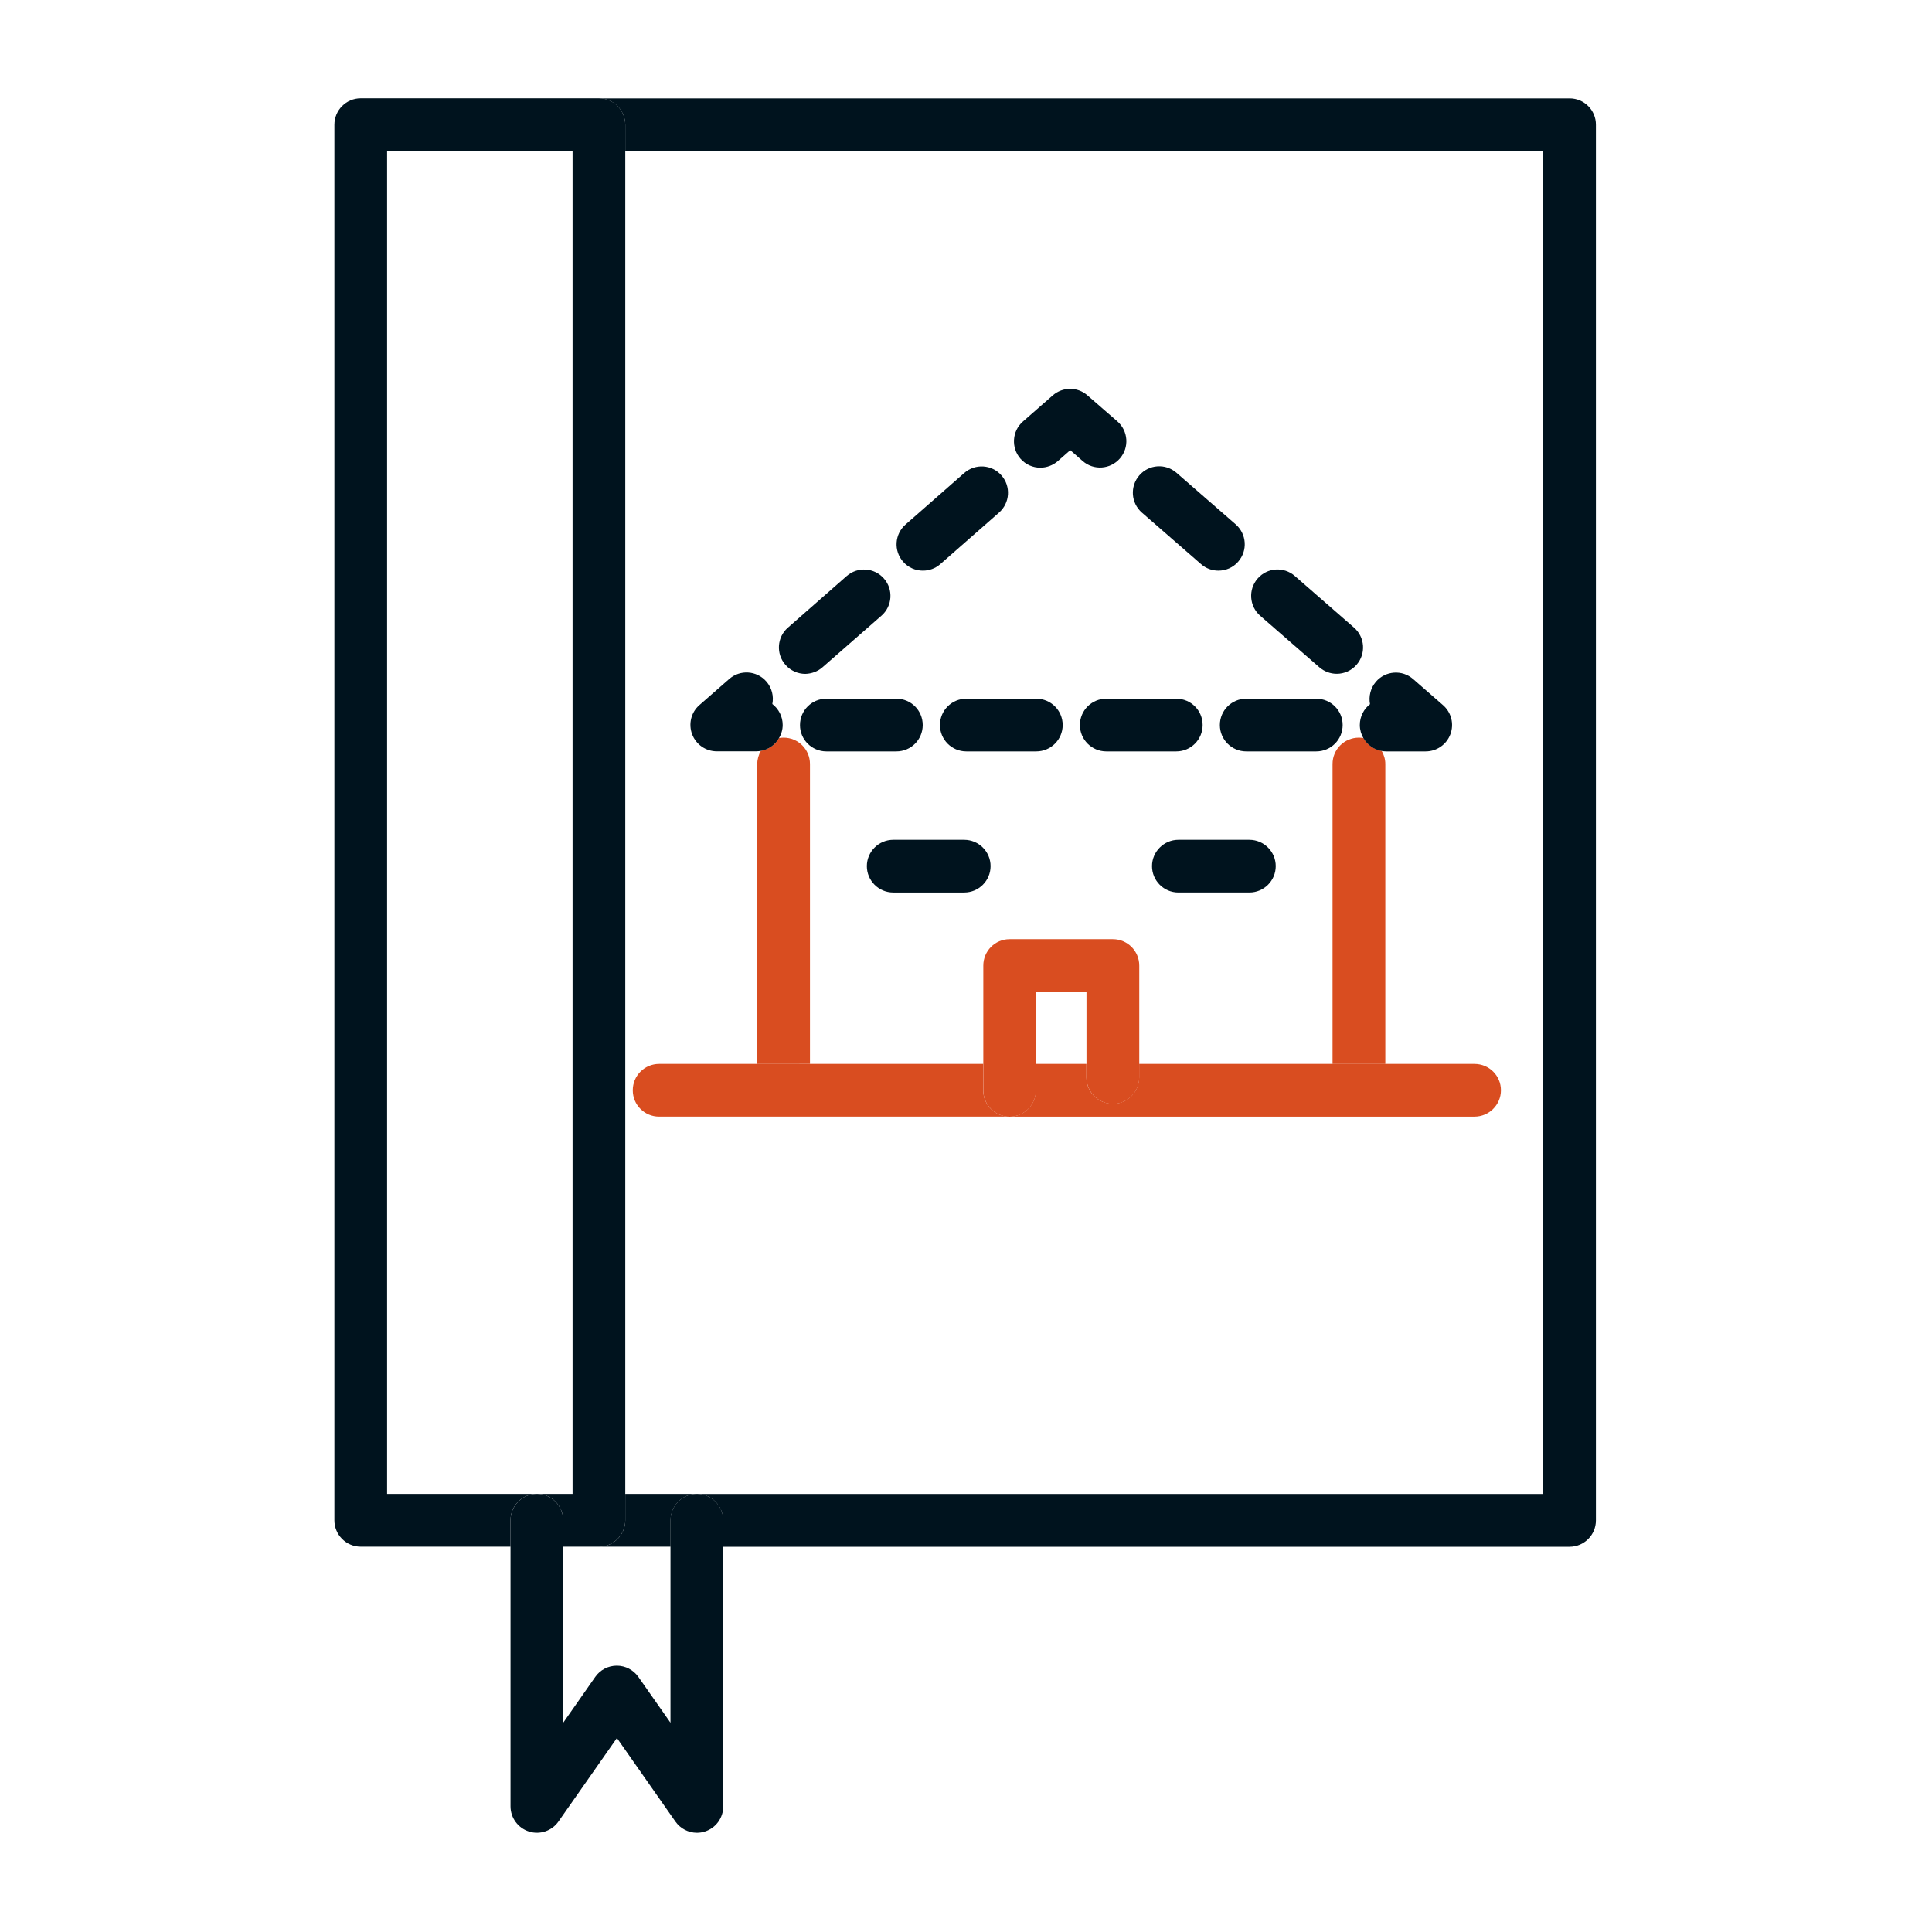 <?xml version="1.0" encoding="utf-8"?>
<!-- Generator: Adobe Illustrator 28.0.0, SVG Export Plug-In . SVG Version: 6.00 Build 0)  -->
<svg version="1.1" id="Layer_1" xmlns="http://www.w3.org/2000/svg" xmlns:xlink="http://www.w3.org/1999/xlink" x="0px" y="0px"
	 viewBox="0 0 250 250" style="enable-background:new 0 0 250 250;" xml:space="preserve">
<style type="text/css">
	.st0{display:none;}
	.st1{display:inline;fill:none;}
	.st2{display:inline;fill:#00131E;}
	.st3{display:inline;fill:#D94D20;}
	.st4{fill:none;}
	.st5{fill:#00131E;}
	.st6{fill:#D94D20;}
	.st7{display:inline;fill:none;stroke:#FFFFFF;stroke-width:0;stroke-linecap:round;stroke-linejoin:round;}
</style>
<g class="st0">
	<path class="st1" d="M127.46,91.58c-1.11,0.18-2.25,0.27-3.41,0.27c-1.5,0-2.97-0.15-4.38-0.43l-5.49,13.72h19.35L127.46,91.58z"/>
	<polygon class="st1" points="136.61,111.96 111.46,111.96 109.94,115.75 138.3,115.75 	"/>
	<path class="st2" d="M195.55,229.7H54.97c-2.96,3.26-6.83,5.66-11.21,6.82h168.21C205.56,236.52,199.76,233.91,195.55,229.7z"/>
	<polygon class="st2" points="61.02,122.58 88.99,122.58 91.73,115.75 61.02,115.75 	"/>
	<polygon class="st2" points="138.3,115.75 109.94,115.75 107.22,122.58 141.37,122.58 	"/>
	<polygon class="st2" points="159.91,122.58 188.77,122.58 188.77,115.75 156.84,115.75 	"/>
	<path class="st2" d="M54.97,229.7c3.75-4.12,6.05-9.6,6.05-15.6v-91.52v-6.83v-14.09c0-12.79-10.41-23.19-23.2-23.19
		c-12.8,0-23.21,10.41-23.21,23.19V214.1c0,12.79,10.41,23.2,23.21,23.2c2.05,0,4.04-0.27,5.94-0.78
		C48.14,235.36,52.01,232.96,54.97,229.7z M37.82,237.1c-12.51,0-22.69-10.18-22.69-22.69c0-6.07,2.41-11.59,6.31-15.67v-97.08
		c0-9.03,7.35-16.37,16.39-16.37c9.03,0,16.37,7.35,16.37,16.37v97.08c3.9,4.08,6.31,9.6,6.31,15.67
		C60.5,226.91,50.32,237.1,37.82,237.1z"/>
	<path class="st2" d="M60.5,214.41c0-6.07-2.41-11.6-6.31-15.67c-4.13-4.32-9.94-7.01-16.37-7.01c-6.44,0-12.25,2.7-16.39,7.01
		c-3.89,4.08-6.31,9.6-6.31,15.67c0,12.51,10.18,22.69,22.69,22.69C50.32,237.1,60.5,226.91,60.5,214.41z M37.82,230.27
		c-8.75,0-15.87-7.12-15.87-15.86c0-8.75,7.12-15.86,15.87-15.86c8.74,0,15.86,7.12,15.86,15.86
		C53.68,223.15,46.56,230.27,37.82,230.27z"/>
	<path class="st2" d="M37.82,202.83c-6.88,0-12.48,5.6-12.48,12.47c0,6.88,5.6,12.48,12.48,12.48c6.87,0,12.47-5.6,12.47-12.48
		C50.28,208.43,44.69,202.83,37.82,202.83z M37.82,220.95c-3.12,0-5.65-2.53-5.65-5.65c0-3.11,2.53-5.65,5.65-5.65
		c3.11,0,5.65,2.54,5.65,5.65C43.47,218.41,40.93,220.95,37.82,220.95z"/>
	<path class="st2" d="M211.97,77.68c-12.8,0-23.2,10.41-23.2,23.21v14.86v6.83v90.75c0,6.38,2.59,12.18,6.78,16.38
		c4.21,4.21,10.01,6.82,16.42,6.82c12.79,0,23.21-10.41,23.21-23.2V100.89C235.17,88.09,224.76,77.68,211.97,77.68z M211.97,236.31
		c-12.51,0-22.68-10.17-22.68-22.69c0-6.08,2.4-11.59,6.31-15.67v-97.07c0-9.03,7.35-16.38,16.38-16.38
		c9.03,0,16.38,7.35,16.38,16.38v97.07c3.9,4.08,6.31,9.59,6.31,15.67C234.65,226.14,224.48,236.31,211.97,236.31z"/>
	<path class="st2" d="M228.34,197.96c-4.13-4.32-9.94-7.02-16.38-7.02c-6.43,0-12.25,2.7-16.38,7.02c-3.9,4.08-6.31,9.59-6.31,15.67
		c0,12.52,10.18,22.69,22.68,22.69c12.51,0,22.69-10.17,22.69-22.69C234.65,207.55,232.24,202.04,228.34,197.96z M211.97,229.49
		c-8.74,0-15.86-7.12-15.86-15.87c0-8.75,7.12-15.86,15.86-15.86c8.75,0,15.86,7.11,15.86,15.86
		C227.83,222.38,220.71,229.49,211.97,229.49z"/>
	<path class="st2" d="M211.97,202.05c-6.88,0-12.47,5.6-12.47,12.48c0,6.87,5.6,12.47,12.47,12.47c6.88,0,12.48-5.59,12.48-12.47
		C224.44,207.65,218.85,202.05,211.97,202.05z M211.97,220.18c-3.11,0-5.65-2.54-5.65-5.65c0-3.12,2.54-5.65,5.65-5.65
		c3.11,0,5.65,2.53,5.65,5.65C217.61,217.64,215.08,220.18,211.97,220.18z"/>
	<polygon class="st2" points="133.54,105.14 114.18,105.14 111.46,111.96 136.61,111.96 	"/>
	<path class="st2" d="M123.39,34.19V19.98c0-0.15,0.13-0.28,0.29-0.28c0.16,0,0.28,0.13,0.28,0.28v14.21h6.82V19.98
		c0-3.92-3.19-7.11-7.11-7.11c-3.92,0-7.11,3.19-7.11,7.11v14.21H123.39z"/>
	<path class="st2" d="M118.83,48.73v-7.71h9.7v7.54c2.45,0.51,4.74,1.44,6.82,2.69V37.6c0-1.88-1.53-3.41-3.42-3.41h-1.15h-6.82
		h-0.57h-6.82h-1.15c-1.89,0-3.42,1.53-3.42,3.41v14.12C114.06,50.35,116.37,49.33,118.83,48.73z"/>
	<path class="st2" d="M88.99,122.58l-10.23,25.61c-0.69,1.73,0.13,3.7,1.85,4.41l1.19,0.5l0.05-0.82c0.11-1.95,1.78-3.44,3.73-3.32
		c1.95,0.11,3.43,1.78,3.32,3.73c-0.04,0.64-0.25,1.25-0.58,1.74l-0.73,1.1l2.32,0.97c0.42,0.18,0.87,0.27,1.31,0.27
		c0.45,0,0.9-0.09,1.32-0.27c0.84-0.35,1.51-1.03,1.85-1.88l12.81-32.04l2.73-6.83l1.51-3.78l2.73-6.82l5.49-13.72
		c-2.28-0.47-4.43-1.29-6.39-2.41l-23.92,59.85l-3.02-1.26l24.17-60.45c-2.01-1.6-3.73-3.51-5.08-5.69l-13.71,34.28L88.99,122.58z"
		/>
	<path class="st2" d="M136.8,87.75l26.83,59.78l-2.99,1.32l-26.66-59.39c-2.02,1.03-4.21,1.77-6.52,2.12l6.08,13.56l3.07,6.82
		l1.7,3.78l3.06,6.83l14.43,32.17c0.57,1.27,1.82,2.02,3.12,2.02c0.46,0,0.93-0.09,1.38-0.3l1.52-0.67l-0.91-1.38
		c-1.08-1.62-0.63-3.81,1-4.89c1.63-1.08,3.82-0.64,4.89,1c0.36,0.54,0.54,1.14,0.58,1.74l0.06,1.03l2.09-0.92
		c0.83-0.37,1.48-1.05,1.8-1.89c0.32-0.85,0.3-1.79-0.07-2.62l-11.35-25.29l-3.06-6.83l-14.9-33.21
		C140.53,84.55,138.78,86.31,136.8,87.75z"/>
	<path class="st2" d="M110.51,87.15c0.87,0.68,1.8,1.31,2.77,1.87c1.96,1.12,4.11,1.94,6.39,2.41c1.41,0.28,2.88,0.43,4.38,0.43
		c1.16,0,2.3-0.09,3.41-0.27c2.32-0.36,4.5-1.09,6.52-2.12c0.99-0.5,1.93-1.08,2.82-1.71c1.99-1.43,3.73-3.2,5.15-5.21
		c2.51-3.55,3.98-7.89,3.98-12.57c0-7.93-4.24-14.89-10.57-18.73c-2.08-1.25-4.38-2.18-6.82-2.69c-1.45-0.3-2.95-0.46-4.48-0.46
		c-1.8,0-3.54,0.23-5.22,0.64c-2.46,0.6-4.77,1.62-6.82,2.99c-5.92,3.91-9.84,10.63-9.84,18.25c0,4.22,1.19,8.14,3.27,11.49
		C106.78,83.64,108.5,85.55,110.51,87.15z M124.05,54.91c8.3,0,15.05,6.76,15.05,15.06c0,8.31-6.75,15.06-15.05,15.06
		c-8.31,0-15.06-6.75-15.06-15.06C108.99,61.67,115.74,54.91,124.05,54.91z"/>
	<path class="st2" d="M87.61,155.52l0.73-1.1c0.33-0.5,0.54-1.1,0.58-1.74c0.11-1.95-1.37-3.62-3.32-3.73
		c-1.95-0.12-3.62,1.37-3.73,3.32l-0.05,0.82l-0.72,12.28L87.61,155.52z"/>
	<path class="st2" d="M166.12,159.88c0.61,0.34,1.2,0.68,1.76,1.02l-0.45-7.6l-0.06-1.03c-0.04-0.6-0.22-1.21-0.58-1.74
		c-1.08-1.63-3.27-2.07-4.89-1c-1.63,1.08-2.08,3.27-1,4.89l0.91,1.38l2.44,3.69C164.88,159.44,165.53,159.56,166.12,159.88z"/>
	<path class="st3" d="M166.12,159.88c-0.59-0.32-1.24-0.44-1.87-0.39c-1.12,0.08-2.18,0.71-2.75,1.77
		c-0.03,0.04-0.04,0.09-0.06,0.13c-0.8,1.63-0.19,3.62,1.43,4.49c3.07,1.66,5.41,3.52,6.76,5.38c0.67,0.92,1.7,1.41,2.76,1.41
		c0.54,0,1.08-0.13,1.57-0.39c0.15-0.08,0.3-0.17,0.44-0.27c1.52-1.11,1.86-3.25,0.74-4.77c-1.67-2.3-4.12-4.43-7.27-6.34
		C167.32,160.56,166.73,160.22,166.12,159.88z"/>
	<path class="st3" d="M116.87,191.47c-3.37-0.23-6.69-0.6-9.86-1.11c-1.84-0.3-3.57,0.95-3.89,2.77c-0.01,0.02-0.01,0.04-0.02,0.06
		c-0.3,1.87,0.97,3.61,2.83,3.91c3.38,0.55,6.9,0.94,10.49,1.18c0.08,0,0.16,0.01,0.23,0.01c1.78,0,3.28-1.38,3.4-3.19
		c0.01-0.02-0.01-0.04-0.01-0.05C120.14,193.18,118.73,191.59,116.87,191.47z"/>
	<path class="st3" d="M80.89,179.96c-1.63-1.69-2.45-3.37-2.45-4.99c0-0.46-0.09-0.88-0.25-1.28c-0.51-1.25-1.73-2.13-3.16-2.13
		c-1.89,0-3.42,1.52-3.42,3.41c0,3.45,1.47,6.73,4.38,9.73c0.67,0.69,1.56,1.04,2.46,1.04c0.85,0,1.71-0.32,2.37-0.96
		c0.07-0.07,0.12-0.15,0.18-0.22C82.15,183.24,82.14,181.24,80.89,179.96z"/>
	<path class="st3" d="M124.73,158.23c3.34,0,6.69,0.14,9.93,0.42c0.1,0,0.2,0.01,0.3,0.01c1.73,0,3.2-1.32,3.38-3.07
		c0.01-0.02,0.01-0.04,0.01-0.06c0.16-1.88-1.23-3.53-3.11-3.68c-3.44-0.29-6.98-0.44-10.51-0.44c-1.89,0-3.42,1.53-3.42,3.42
		c0,0.45,0.1,0.88,0.26,1.28C122.08,157.35,123.3,158.23,124.73,158.23z"/>
	<path class="st3" d="M144.48,159.94c3.39,0.62,6.6,1.4,9.54,2.31c0.34,0.11,0.68,0.16,1.02,0.16c1.42,0,2.74-0.9,3.22-2.31
		c0.01-0.03,0.03-0.06,0.03-0.08c0.56-1.8-0.44-3.71-2.24-4.28c-3.21-1-6.69-1.85-10.35-2.51c-1.86-0.35-3.63,0.89-3.97,2.74
		c-0.01,0.03,0,0.04-0.01,0.06C141.44,157.86,142.65,159.6,144.48,159.94z"/>
	<path class="st3" d="M136.74,191.11c-3.23,0.33-6.56,0.54-9.93,0.59c-1.86,0.04-3.35,1.57-3.34,3.42c0,0.02,0,0.04,0,0.05
		c0.03,1.87,1.55,3.36,3.41,3.36c0.02,0,0.04,0,0.06,0c3.55-0.06,7.09-0.28,10.51-0.63c1.87-0.19,3.23-1.87,3.04-3.74
		c0,0-0.01-0.04-0.01-0.07C140.25,192.25,138.6,190.92,136.74,191.11z"/>
	<path class="st3" d="M155.96,187.06c-2.87,1-6.05,1.86-9.44,2.56c-1.82,0.38-3,2.14-2.66,3.97c0,0,0,0.04,0.01,0.07
		c0.33,1.62,1.75,2.72,3.33,2.72c0.23,0,0.46-0.02,0.69-0.07c3.68-0.76,7.15-1.7,10.31-2.8c1.78-0.62,2.72-2.57,2.1-4.35
		c-0.01-0.03-0.03-0.06-0.04-0.09C159.6,187.35,157.7,186.45,155.96,187.06z"/>
	<path class="st3" d="M170.43,177.39c-0.93,1.93-2.96,3.9-5.87,5.71c-1.55,0.96-2.05,2.96-1.18,4.55c0.03,0.04,0.05,0.1,0.08,0.14
		c0.64,1.04,1.76,1.62,2.9,1.62c0.61,0,1.24-0.16,1.8-0.51c4.07-2.53,6.91-5.4,8.42-8.54c0.81-1.7,0.1-3.74-1.6-4.56
		c-0.19-0.1-0.39-0.16-0.59-0.21C172.83,175.15,171.15,175.88,170.43,177.39z"/>
	<path class="st3" d="M97.4,188.28c-3.38-0.95-6.42-2.06-9.05-3.32c-1.66-0.79-3.63-0.11-4.48,1.49c-0.03,0.04-0.06,0.07-0.07,0.12
		c-0.81,1.7-0.09,3.74,1.61,4.55c2.99,1.42,6.4,2.67,10.15,3.72c0.31,0.08,0.62,0.13,0.92,0.13c1.49,0,2.86-0.99,3.28-2.49
		c0.01-0.03,0.01-0.05,0.01-0.08C100.22,190.62,99.18,188.78,97.4,188.28z"/>
</g>
<g>
	<path class="st4" d="M72.88,200.14v22.78l4.14-5.92c0.64-0.91,1.68-1.46,2.8-1.46c1.11,0,2.16,0.54,2.79,1.46l4.15,5.92v-22.78
		H77.5H72.88z"/>
	<path class="st4" d="M90.17,193.31H199.7V19.55H80.91v173.76H90.17z M85.29,137.67h12.7V98.86c0-0.62,0.18-1.19,0.46-1.7
		c-0.19,0.04-0.38,0.06-0.59,0.06h-5.12c-1.42,0-2.69-0.88-3.19-2.21c-0.5-1.33-0.12-2.84,0.94-3.77l3.85-3.37
		c1.42-1.25,3.57-1.1,4.81,0.31l2.48-2.17l0,0c-1.24-1.42-1.1-3.57,0.31-4.81l7.61-6.68c1.42-1.24,3.58-1.1,4.82,0.32l0,0l2.47-2.18
		l0,0c-1.24-1.42-1.1-3.57,0.32-4.81l7.6-6.67c1.42-1.24,3.57-1.1,4.81,0.32l2.47-2.17l0,0c-1.24-1.42-1.1-3.57,0.32-4.82l3.85-3.37
		c1.29-1.13,3.2-1.14,4.49-0.01l3.87,3.36c1.42,1.24,1.56,3.39,0.33,4.81l2.51,2.19l0,0c1.24-1.43,3.39-1.57,4.81-0.33l7.66,6.67
		c1.42,1.24,1.56,3.39,0.33,4.82l2.52,2.19l0,0c1.23-1.42,3.39-1.56,4.81-0.33l7.66,6.68c1.42,1.23,1.57,3.39,0.33,4.81l2.52,2.2
		c1.24-1.42,3.39-1.58,4.81-0.34l3.86,3.37c1.07,0.94,1.45,2.43,0.96,3.77c-0.5,1.33-1.77,2.22-3.2,2.22h-5.12
		c-0.2,0-0.39-0.03-0.58-0.06c0.29,0.5,0.47,1.08,0.47,1.7v38.81h11.54c1.88,0,3.42,1.52,3.42,3.41c0,1.88-1.53,3.41-3.42,3.41
		h-14.96h-45.21H101.4H85.29c-1.88,0-3.41-1.53-3.41-3.41C81.88,139.19,83.4,137.67,85.29,137.67z"/>
	<path class="st4" d="M175.84,95.45c0.21,0,0.4,0.02,0.59,0.05c-0.29-0.49-0.46-1.07-0.46-1.69h-2.23c0,1.89-1.53,3.41-3.42,3.41
		h-9.06c-1.88,0-3.41-1.52-3.41-3.41h-2.24c0,1.89-1.52,3.41-3.41,3.41h-9.06c-1.88,0-3.41-1.52-3.41-3.41h-2.23
		c0,1.89-1.53,3.41-3.42,3.41h-9.05c-1.88,0-3.41-1.52-3.41-3.41h-2.24c0,1.89-1.52,3.41-3.41,3.41h-9.06
		c-1.88,0-3.41-1.52-3.41-3.41h-2.23c0,0.62-0.18,1.2-0.47,1.69c0.19-0.03,0.38-0.05,0.59-0.05c1.89,0,3.41,1.52,3.41,3.41h67.62
		C172.43,96.97,173.96,95.45,175.84,95.45z"/>
	<path class="st5" d="M203.11,12.73H77.5c1.88,0,3.41,1.53,3.41,3.42v3.41H199.7v173.76H90.17c1.89,0,3.41,1.53,3.41,3.42v3.41
		h109.52c1.88,0,3.41-1.53,3.41-3.41V16.14C206.52,14.26,204.99,12.73,203.11,12.73z"/>
	<path class="st5" d="M80.91,196.73c0,1.88-1.52,3.41-3.41,3.41h9.27v-3.41c0-1.88,1.52-3.42,3.41-3.42h-9.27V196.73z"/>
	<path class="st5" d="M69.47,193.31H53.71h-3.62V19.55h3.62h20.38v173.76H69.47c1.88,0,3.41,1.53,3.41,3.42v3.41h4.62
		c1.88,0,3.41-1.53,3.41-3.41v-3.42V19.55v-3.41c0-1.89-1.52-3.42-3.41-3.42H50.3h-3.62c-1.88,0-3.41,1.53-3.41,3.42v180.59
		c0,1.88,1.53,3.41,3.41,3.41h3.62h15.76v-3.41C66.05,194.85,67.58,193.31,69.47,193.31z"/>
	<path class="st5" d="M90.17,193.31c-1.89,0-3.41,1.53-3.41,3.42v3.41v22.78l-4.15-5.92c-0.64-0.91-1.68-1.46-2.79-1.46
		c-1.12,0-2.16,0.54-2.8,1.46l-4.14,5.92v-22.78v-3.41c0-1.88-1.53-3.42-3.41-3.42c-1.88,0-3.41,1.53-3.41,3.42v3.41v33.6
		c0,1.49,0.97,2.81,2.39,3.26c1.42,0.45,2.97-0.08,3.82-1.3l7.56-10.8l7.56,10.8c0.65,0.93,1.7,1.46,2.79,1.46
		c0.34,0,0.69-0.05,1.03-0.16c1.42-0.45,2.38-1.76,2.38-3.26v-33.6v-3.41C93.59,194.85,92.06,193.31,90.17,193.31z"/>
	<path class="st6" d="M176.43,95.5c-0.19-0.03-0.38-0.05-0.59-0.05c-1.88,0-3.41,1.52-3.41,3.41v38.81h6.83V98.86
		c0-0.62-0.18-1.19-0.47-1.7C177.78,96.99,176.92,96.37,176.43,95.5z"/>
	<path class="st6" d="M104.81,137.67V98.86c0-1.89-1.52-3.41-3.41-3.41c-0.2,0-0.39,0.02-0.59,0.05c-0.5,0.87-1.35,1.49-2.36,1.66
		c-0.28,0.5-0.46,1.08-0.46,1.7v38.81H104.81z"/>
	<path class="st5" d="M136.88,59.67l1.61-1.42l1.61,1.41c1.42,1.24,3.57,1.09,4.81-0.33l0,0c1.24-1.42,1.09-3.57-0.33-4.81
		l-3.87-3.36c-1.29-1.13-3.2-1.12-4.49,0.01l-3.85,3.37c-1.42,1.24-1.56,3.4-0.32,4.82l0,0c0.68,0.77,1.62,1.16,2.57,1.16
		C135.43,60.51,136.23,60.23,136.88,59.67z"/>
	<path class="st5" d="M147.76,66.33l7.66,6.67c0.65,0.57,1.44,0.84,2.24,0.84c0.95,0,1.9-0.39,2.57-1.17l0,0
		c1.24-1.43,1.09-3.57-0.33-4.82l-7.66-6.67c-1.42-1.24-3.57-1.1-4.81,0.33l0,0C146.19,62.94,146.34,65.09,147.76,66.33z"/>
	<path class="st5" d="M163.07,79.68l7.66,6.67c0.65,0.56,1.45,0.84,2.24,0.84c0.96,0,1.9-0.4,2.57-1.17l0,0
		c1.24-1.42,1.09-3.57-0.33-4.81l-7.66-6.68c-1.42-1.24-3.58-1.09-4.81,0.33l0,0C161.5,76.28,161.65,78.44,163.07,79.68z"/>
	<path class="st5" d="M177.28,91.12c-0.8,0.62-1.32,1.6-1.32,2.7c0,0.62,0.18,1.2,0.46,1.69c0.5,0.87,1.35,1.49,2.36,1.66
		c0.19,0.04,0.39,0.06,0.58,0.06h5.12c1.42,0,2.7-0.88,3.2-2.22c0.5-1.34,0.12-2.83-0.96-3.77l-3.86-3.37
		c-1.42-1.24-3.57-1.09-4.81,0.34c0,0,0,0,0,0C177.34,89.04,177.09,90.12,177.28,91.12z"/>
	<path class="st5" d="M161.26,97.23h9.06c1.89,0,3.42-1.52,3.42-3.41c0-1.89-1.53-3.41-3.42-3.41h-9.06c-1.88,0-3.41,1.52-3.41,3.41
		C157.85,95.7,159.38,97.23,161.26,97.23z"/>
	<path class="st5" d="M143.15,97.23h9.06c1.88,0,3.41-1.52,3.41-3.41c0-1.89-1.52-3.41-3.41-3.41h-9.06c-1.88,0-3.41,1.52-3.41,3.41
		C139.74,95.7,141.27,97.23,143.15,97.23z"/>
	<path class="st5" d="M106.93,97.23h9.06c1.89,0,3.41-1.52,3.41-3.41c0-1.89-1.52-3.41-3.41-3.41h-9.06c-1.88,0-3.41,1.52-3.41,3.41
		C103.51,95.7,105.05,97.23,106.93,97.23z"/>
	<path class="st5" d="M125.04,97.23h9.05c1.88,0,3.42-1.52,3.42-3.41c0-1.89-1.53-3.41-3.42-3.41h-9.05c-1.88,0-3.41,1.52-3.41,3.41
		C121.63,95.7,123.15,97.23,125.04,97.23z"/>
	<path class="st5" d="M100.81,95.5c0.29-0.49,0.47-1.07,0.47-1.69c0-1.1-0.53-2.09-1.34-2.71c0.2-1-0.05-2.09-0.78-2.92l0,0
		c-1.24-1.42-3.4-1.56-4.81-0.31l-3.85,3.37c-1.07,0.93-1.44,2.44-0.94,3.77c0.5,1.33,1.77,2.21,3.19,2.21h5.12
		c0.21,0,0.39-0.03,0.59-0.06C99.47,96.99,100.32,96.37,100.81,95.5z"/>
	<path class="st5" d="M106.45,86.33l7.61-6.66c1.42-1.24,1.56-3.4,0.32-4.81l0,0c-1.25-1.42-3.4-1.56-4.82-0.32l-7.61,6.68
		c-1.41,1.23-1.56,3.39-0.31,4.81l0,0c0.67,0.77,1.62,1.17,2.57,1.17C105,87.18,105.81,86.9,106.45,86.33z"/>
	<path class="st5" d="M121.67,73l7.6-6.67c1.42-1.24,1.56-3.4,0.32-4.81l0,0c-1.24-1.42-3.4-1.56-4.81-0.32l-7.6,6.67
		c-1.42,1.24-1.56,3.4-0.32,4.81l0,0c0.67,0.77,1.61,1.16,2.56,1.16C120.22,73.84,121.02,73.57,121.67,73z"/>
	<path class="st6" d="M85.29,144.49h16.11h29.23c-1.88,0-3.4-1.53-3.4-3.41v-3.41h-22.42h-6.82h-12.7c-1.88,0-3.41,1.52-3.41,3.41
		C81.88,142.97,83.4,144.49,85.29,144.49z"/>
	<path class="st6" d="M172.43,137.67h-25.02v1.74c0,1.88-1.53,3.42-3.41,3.42c-1.88,0-3.42-1.53-3.42-3.42v-1.74h-6.54v3.41
		c0,1.88-1.53,3.41-3.41,3.41h45.21h14.96c1.88,0,3.42-1.53,3.42-3.41c0-1.89-1.53-3.41-3.42-3.41h-11.54H172.43z"/>
	<path class="st5" d="M124.77,108.67h-9.19c-1.88,0-3.41,1.54-3.41,3.41c0,1.88,1.53,3.41,3.41,3.41h9.19
		c1.88,0,3.41-1.53,3.41-3.41C128.18,110.2,126.65,108.67,124.77,108.67z"/>
	<path class="st5" d="M152.48,115.49h9.19c1.88,0,3.41-1.53,3.41-3.41c0-1.88-1.53-3.41-3.41-3.41h-9.19
		c-1.88,0-3.41,1.54-3.41,3.41C149.07,113.96,150.6,115.49,152.48,115.49z"/>
	<path class="st6" d="M134.05,141.09v-3.41v-9.32h6.54v9.32v1.74c0,1.88,1.53,3.42,3.42,3.42c1.88,0,3.41-1.53,3.41-3.42v-1.74
		v-12.73c0-1.89-1.53-3.42-3.41-3.42h-13.37c-1.88,0-3.4,1.53-3.4,3.42v12.73v3.41c0,1.88,1.52,3.41,3.4,3.41
		C132.52,144.49,134.05,142.97,134.05,141.09z"/>
</g>
<g class="st0">
	<path class="st2" d="M13.13,89.51c0.03-0.05,0.05-0.1,0.08-0.15C13.18,89.41,13.15,89.46,13.13,89.51z"/>
	<path class="st2" d="M12.73,90.6c0.01-0.04,0.03-0.09,0.03-0.13C12.76,90.51,12.74,90.56,12.73,90.6z"/>
	<path class="st2" d="M12.88,90.05c0.02-0.06,0.04-0.12,0.07-0.18C12.92,89.94,12.9,89.99,12.88,90.05z"/>
	<path class="st2" d="M216.32,51.4H48.98c-0.03,0-0.06,0.01-0.09,0.01c0.44-0.02,0.89,0.05,1.32,0.21c1.31,0.51,2.19,1.77,2.19,3.18
		v3.42h163.92c7.7,0,13.96,6.26,13.96,13.96V178c0,7.69-6.26,13.96-13.96,13.96H33.46c-7.69,0-13.96-6.27-13.96-13.96V94.61h-3.41
		c-1.34,0-2.57-0.79-3.12-2.03c-0.2-0.45-0.29-0.93-0.29-1.4v0.02V178c0,11.46,9.32,20.78,20.78,20.78h182.86
		c11.46,0,20.79-9.32,20.79-20.78V72.18C237.1,60.72,227.78,51.4,216.32,51.4z"/>
	<path class="st2" d="M46.93,52.09c0.05-0.04,0.1-0.06,0.15-0.11C47.03,52.03,46.98,52.06,46.93,52.09z"/>
	<path class="st2" d="M47.51,51.74c0.04-0.02,0.09-0.05,0.13-0.06C47.6,51.69,47.56,51.72,47.51,51.74z"/>
	<path class="st2" d="M48.24,51.48c0.03-0.01,0.07-0.01,0.12-0.02C48.32,51.47,48.28,51.47,48.24,51.48z"/>
	<path class="st3" d="M100.07,120.86c0.79,0,1.6-0.28,2.25-0.85l2.92-2.56l0.93-0.81c1.41-1.25,1.56-3.4,0.31-4.82l0,0
		c-1.24-1.42-3.4-1.56-4.81-0.32l-3.85,3.37c-1.42,1.25-1.56,3.4-0.31,4.81C98.18,120.46,99.11,120.86,100.07,120.86z"/>
	<path class="st3" d="M113.11,110.54l6.95-6.09c1.41-1.24,1.56-3.4,0.31-4.81l0,0c-1.24-1.42-3.4-1.56-4.82-0.32l-6.95,6.09
		c-1.42,1.25-1.56,3.4-0.32,4.81l0,0c0.67,0.77,1.62,1.17,2.57,1.17C111.66,111.39,112.47,111.11,113.11,110.54z"/>
	<path class="st3" d="M127.01,98.36l6.96-6.09c1.41-1.25,1.56-3.4,0.31-4.81l0,0c-1.24-1.42-3.4-1.56-4.81-0.32l-6.95,6.09
		c-1.42,1.24-1.55,3.4-0.31,4.82l0,0c0.67,0.77,1.61,1.15,2.57,1.15C125.57,99.19,126.37,98.92,127.01,98.36z"/>
	<path class="st3" d="M140.92,86.17l6.95-6.1c1.41-1.24,1.55-3.39,0.31-4.82l0,0c-1.24-1.41-3.4-1.55-4.82-0.31l-6.95,6.09
		c-1.42,1.25-1.56,3.4-0.32,4.81l0,0c0.67,0.77,1.62,1.16,2.57,1.16C139.47,87.01,140.27,86.73,140.92,86.17z"/>
	<path class="st3" d="M154.82,73.98l1.61-1.4l1.61,1.4c1.42,1.24,3.58,1.09,4.81-0.33c0,0,0,0,0-0.01c1.24-1.42,1.09-3.57-0.33-4.81
		l-3.86-3.36c-1.29-1.12-3.21-1.12-4.49,0l-3.85,3.38c-1.41,1.24-1.55,3.39-0.31,4.81l0,0c0.67,0.77,1.62,1.16,2.56,1.16
		C153.37,74.83,154.17,74.55,154.82,73.98z"/>
	<path class="st3" d="M165.03,80.07l7,6.1c0.65,0.56,1.44,0.84,2.23,0.84c0.96,0,1.91-0.39,2.58-1.17l0,0
		c1.23-1.42,1.09-3.58-0.34-4.81l-7-6.1c-1.42-1.24-3.57-1.09-4.81,0.32l0,0C163.46,76.68,163.61,78.83,165.03,80.07z"/>
	<path class="st3" d="M193.02,104.46l7,6.1c0.65,0.56,1.44,0.83,2.24,0.83c0.95,0,1.9-0.39,2.57-1.17l0,0
		c1.24-1.41,1.09-3.57-0.33-4.81l-7-6.1c-1.42-1.24-3.58-1.09-4.81,0.33l0,0C191.45,101.07,191.61,103.22,193.02,104.46z"/>
	<path class="st3" d="M179.03,92.26l7,6.1c0.65,0.56,1.45,0.84,2.24,0.84c0.95,0,1.9-0.39,2.57-1.17l0,0
		c1.24-1.42,1.09-3.58-0.33-4.82l-7-6.1c-1.42-1.23-3.58-1.08-4.81,0.34l0,0C177.46,88.87,177.61,91.03,179.03,92.26z"/>
	<path class="st3" d="M207.03,116.66l0.9,0.79l2.95,2.57c0.65,0.56,1.45,0.84,2.24,0.84c0.95,0,1.9-0.4,2.58-1.17
		c1.24-1.43,1.09-3.58-0.33-4.82l-3.86-3.36c-1.42-1.24-3.58-1.1-4.82,0.33l0,0C205.45,113.26,205.6,115.42,207.03,116.66z"/>
	<path class="st2" d="M199.99,117.45c-1.04,0.57-1.76,1.67-1.77,2.96c0,0,0,0.01,0,0.01v52.3h-83.27v-52.73v-0.02
		c0-1-0.44-1.89-1.13-2.51c-0.61-0.55-1.41-0.9-2.29-0.9c-0.88,0-1.68,0.35-2.29,0.9c-0.69,0.63-1.12,1.52-1.12,2.51v56.17
		c0,1.88,1.52,3.41,3.41,3.41h90.09c1.88,0,3.41-1.53,3.41-3.41v-55.71c0-1.29-0.71-2.39-1.77-2.97c-0.49-0.28-1.04-0.45-1.64-0.45
		C201.04,117,200.48,117.17,199.99,117.45z"/>
	<path class="st3" d="M126.72,152.72h17.88c1.89,0,3.41-1.54,3.41-3.42v-22.48c0-1.88-1.53-3.41-3.41-3.41h-17.88
		c-1.89,0-3.41,1.52-3.41,3.41v22.48C123.31,151.18,124.84,152.72,126.72,152.72z M130.13,130.23h11.06v15.65h-11.06V130.23z"/>
	<path class="st3" d="M168.24,152.72h17.89c1.88,0,3.41-1.54,3.41-3.42v-22.48c0-1.88-1.53-3.41-3.41-3.41h-17.89
		c-1.89,0-3.41,1.52-3.41,3.41v22.48C164.82,151.18,166.35,152.72,168.24,152.72z M171.65,130.23h11.06v15.65h-11.06V130.23z"/>
	<line class="st7" x1="74.91" y1="171.12" x2="74.91" y2="166.95"/>
	<line class="st7" x1="74.91" y1="149.14" x2="74.91" y2="144.98"/>
	<line class="st7" x1="74.91" y1="127.17" x2="74.91" y2="123"/>
	<line class="st7" x1="74.91" y1="83.22" x2="74.91" y2="79.06"/>
	<line class="st7" x1="74.91" y1="105.2" x2="74.91" y2="101.03"/>
	<path class="st2" d="M78.32,75.65v-1.7h-6.83v1.7c0,1.88,1.53,3.41,3.42,3.41C76.79,79.06,78.32,77.53,78.32,75.65z"/>
	<path class="st2" d="M78.32,141.57v-10.99c0-1.89-1.53-3.42-3.41-3.42c-1.89,0-3.42,1.53-3.42,3.42v10.99
		c0,1.88,1.53,3.41,3.42,3.41C76.79,144.98,78.32,143.45,78.32,141.57z"/>
	<path class="st2" d="M78.32,163.54v-10.99c0-1.88-1.53-3.41-3.41-3.41c-1.89,0-3.42,1.53-3.42,3.41v10.99
		c0,1.89,1.53,3.42,3.42,3.42C76.79,166.95,78.32,165.43,78.32,163.54z"/>
	<path class="st2" d="M78.32,97.62V86.63c0-1.89-1.53-3.41-3.41-3.41c-1.89,0-3.42,1.52-3.42,3.41v10.99c0,1.89,1.53,3.41,3.42,3.41
		C76.79,101.03,78.32,99.5,78.32,97.62z"/>
	<path class="st2" d="M78.32,119.59v-10.99c0-1.89-1.53-3.41-3.41-3.41c-1.89,0-3.42,1.52-3.42,3.41v10.99
		c0,1.89,1.53,3.41,3.42,3.41C76.79,123,78.32,121.48,78.32,119.59z"/>
	<path class="st2" d="M71.49,174.53v1.7h6.83v-1.7c0-1.88-1.53-3.41-3.41-3.41C73.02,171.12,71.49,172.65,71.49,174.53z"/>
	<path class="st2" d="M78.32,73.94h8.04c1.88,0,3.41-1.53,3.41-3.42c0-1.88-1.53-3.41-3.41-3.41H63.64c-1.88,0-3.41,1.53-3.41,3.41
		c0,1.88,1.53,3.42,3.41,3.42h7.86H78.32z"/>
	<path class="st2" d="M71.49,176.23h-7.95c-1.88,0-3.41,1.53-3.41,3.41c0,1.89,1.53,3.42,3.41,3.42h22.72
		c1.89,0,3.41-1.53,3.41-3.42c0-1.88-1.53-3.41-3.41-3.41h-7.95H71.49z"/>
	<path class="st2" d="M16.09,94.61h3.41h29.48c1.88,0,3.41-1.53,3.41-3.41V58.22V54.8c0-1.41-0.87-2.67-2.19-3.18
		c-0.43-0.16-0.88-0.23-1.32-0.21c-0.18,0-0.36,0.02-0.53,0.05c-0.04,0.01-0.08,0.01-0.12,0.02c-0.2,0.04-0.4,0.11-0.6,0.2
		c-0.05,0.01-0.09,0.04-0.13,0.06c-0.15,0.08-0.29,0.16-0.43,0.25c-0.05,0.05-0.1,0.07-0.15,0.11c-0.17,0.12-0.33,0.26-0.47,0.42
		L13.55,88.9c-0.13,0.14-0.24,0.3-0.34,0.46c-0.03,0.05-0.06,0.1-0.08,0.15c-0.07,0.12-0.13,0.24-0.18,0.36
		c-0.02,0.06-0.05,0.12-0.07,0.18c-0.05,0.13-0.09,0.27-0.12,0.41c0,0.04-0.02,0.09-0.03,0.13c-0.03,0.19-0.05,0.38-0.05,0.57
		c0,0.47,0.09,0.95,0.29,1.4C13.51,93.81,14.74,94.61,16.09,94.61z M23.77,87.78l21.8-24.11v24.11H23.77z"/>
</g>
<g class="st0">
	<path class="st2" d="M105.56,37.02h-73.9c-1.88,0-3.41,1.54-3.41,3.42v165.19h6.82V43.85h67.08v43.43c0-1.89,1.52-3.41,3.41-3.41
		h3.42V40.44C108.97,38.56,107.44,37.02,105.56,37.02z"/>
	<path class="st2" d="M102.15,87.28v118.35h6.82V90.69h67.08v114.93h6.82V87.28c0-1.89-1.53-3.41-3.41-3.41h-70.49h-3.42
		C103.67,83.87,102.15,85.39,102.15,87.28z"/>
	<path class="st3" d="M60.34,83.87H45.39c-1.88,0-3.41,1.52-3.41,3.41c0,1.89,1.53,3.42,3.41,3.42h14.95c1.88,0,3.42-1.53,3.42-3.42
		C63.76,85.39,62.23,83.87,60.34,83.87z"/>
	<path class="st3" d="M60.34,105.53H45.39c-1.88,0-3.41,1.52-3.41,3.41c0,1.89,1.53,3.41,3.41,3.41h14.95
		c1.88,0,3.42-1.53,3.42-3.41C63.76,107.05,62.23,105.53,60.34,105.53z"/>
	<path class="st3" d="M89.74,105.53H74.78c-1.88,0-3.41,1.52-3.41,3.41c0,1.89,1.53,3.41,3.41,3.41h14.96
		c1.89,0,3.41-1.53,3.41-3.41C93.15,107.05,91.62,105.53,89.74,105.53z"/>
	<path class="st3" d="M89.74,83.87H74.78c-1.88,0-3.41,1.52-3.41,3.41c0,1.89,1.53,3.42,3.41,3.42h14.96c1.89,0,3.41-1.53,3.41-3.42
		C93.15,85.39,91.62,83.87,89.74,83.87z"/>
	<path class="st3" d="M60.34,125.98H45.39c-1.88,0-3.41,1.53-3.41,3.41c0,1.89,1.53,3.41,3.41,3.41h14.95
		c1.88,0,3.42-1.52,3.42-3.41C63.76,127.51,62.23,125.98,60.34,125.98z"/>
	<path class="st3" d="M60.34,147.63H45.39c-1.88,0-3.41,1.53-3.41,3.42c0,1.89,1.53,3.41,3.41,3.41h14.95
		c1.88,0,3.42-1.52,3.42-3.41C63.76,149.16,62.23,147.63,60.34,147.63z"/>
	<path class="st3" d="M89.74,147.63H74.78c-1.88,0-3.41,1.53-3.41,3.42c0,1.89,1.53,3.41,3.41,3.41h14.96
		c1.89,0,3.41-1.52,3.41-3.41C93.15,149.16,91.62,147.63,89.74,147.63z"/>
	<path class="st3" d="M89.74,125.98H74.78c-1.88,0-3.41,1.53-3.41,3.41c0,1.89,1.53,3.41,3.41,3.41h14.96
		c1.89,0,3.41-1.52,3.41-3.41C93.15,127.51,91.62,125.98,89.74,125.98z"/>
	<path class="st3" d="M118.96,116.64h46.06c1.88,0,3.41-1.53,3.41-3.41c0-1.88-1.53-3.41-3.41-3.41h-46.06
		c-1.88,0-3.41,1.53-3.41,3.41C115.55,115.12,117.07,116.64,118.96,116.64z"/>
	<path class="st3" d="M165.54,133.54h-46.07c-1.88,0-3.41,1.53-3.41,3.41c0,1.89,1.53,3.41,3.41,3.41h46.07
		c1.88,0,3.42-1.53,3.42-3.41C168.96,135.07,167.42,133.54,165.54,133.54z"/>
	<path class="st3" d="M165.02,158.29h-46.06c-1.88,0-3.41,1.53-3.41,3.41c0,1.88,1.53,3.41,3.41,3.41h46.06
		c1.88,0,3.41-1.54,3.41-3.41C168.43,159.82,166.91,158.29,165.02,158.29z"/>
	<path class="st2" d="M218.23,66.33h-15.47c-1.88,0-3.41,1.53-3.41,3.41c0,1.88,1.53,3.42,3.41,3.42h12.06v-3.42
		C214.81,67.85,216.34,66.33,218.23,66.33z"/>
	<path class="st2" d="M221.64,69.74v3.42h12.06c1.88,0,3.41-1.54,3.41-3.42c0-1.88-1.53-3.41-3.41-3.41h-15.47
		C220.11,66.33,221.64,67.85,221.64,69.74z"/>
	<line class="st7" x1="218.23" y1="127.74" x2="218.23" y2="124.33"/>
	<line class="st7" x1="218.23" y1="148.21" x2="218.23" y2="144.8"/>
	<line class="st7" x1="218.23" y1="189.15" x2="218.23" y2="185.74"/>
	<line class="st7" x1="218.23" y1="107.27" x2="218.23" y2="103.86"/>
	<line class="st7" x1="218.23" y1="168.68" x2="218.23" y2="165.26"/>
	<line class="st7" x1="218.23" y1="86.8" x2="218.23" y2="83.39"/>
	<line class="st7" x1="218.23" y1="206.32" x2="218.23" y2="206.21"/>
	<path class="st2" d="M221.64,79.97v-6.82v-3.42c0-1.88-1.53-3.41-3.41-3.41c-1.89,0-3.41,1.53-3.41,3.41v3.42v6.82
		c0,1.88,1.53,3.42,3.41,3.42C220.11,83.39,221.64,81.85,221.64,79.97z"/>
	<path class="st2" d="M214.81,131.15v10.24c0,1.88,1.53,3.4,3.41,3.4c1.88,0,3.41-1.52,3.41-3.4v-10.24c0-1.88-1.53-3.41-3.41-3.41
		C216.34,127.74,214.81,129.27,214.81,131.15z"/>
	<path class="st2" d="M214.81,110.68v10.23c0,1.88,1.53,3.41,3.41,3.41c1.88,0,3.41-1.53,3.41-3.41v-10.23
		c0-1.89-1.53-3.41-3.41-3.41C216.34,107.27,214.81,108.8,214.81,110.68z"/>
	<path class="st2" d="M214.81,90.2v10.24c0,1.88,1.53,3.41,3.41,3.41c1.88,0,3.41-1.53,3.41-3.41V90.2c0-1.88-1.53-3.4-3.41-3.4
		C216.34,86.8,214.81,88.32,214.81,90.2z"/>
	<path class="st2" d="M214.81,172.09v10.24c0,1.88,1.53,3.41,3.41,3.41c1.88,0,3.41-1.53,3.41-3.41v-10.24
		c0-1.88-1.53-3.41-3.41-3.41C216.34,168.68,214.81,170.21,214.81,172.09z"/>
	<path class="st2" d="M214.81,151.62v10.23c0,1.89,1.53,3.41,3.41,3.41c1.88,0,3.41-1.52,3.41-3.41v-10.23
		c0-1.88-1.53-3.42-3.41-3.42C216.34,148.21,214.81,149.74,214.81,151.62z"/>
	<path class="st2" d="M214.81,192.57v10.24c0,1.88,1.53,3.41,3.41,3.41c1.88,0,3.41-1.53,3.41-3.41v-10.24
		c0-1.88-1.53-3.41-3.41-3.41C216.34,189.15,214.81,190.68,214.81,192.57z"/>
	<path class="st2" d="M199.34,209.74c0,1.89,1.53,3.41,3.41,3.41h30.94c1.88,0,3.41-1.53,3.41-3.41c0-1.88-1.53-3.41-3.41-3.41
		h-15.47h-15.47C200.87,206.32,199.34,207.86,199.34,209.74z"/>
	<path class="st2" d="M176.05,205.63h-67.08h-6.82H35.07h-6.82H16.09c-1.88,0-3.41,1.53-3.41,3.42c0,1.88,1.53,3.41,3.41,3.41h15.57
		h73.9h73.9h12.64c1.88,0,3.41-1.54,3.41-3.41c0-1.89-1.53-3.42-3.41-3.42h-9.23H176.05z"/>
</g>
</svg>

